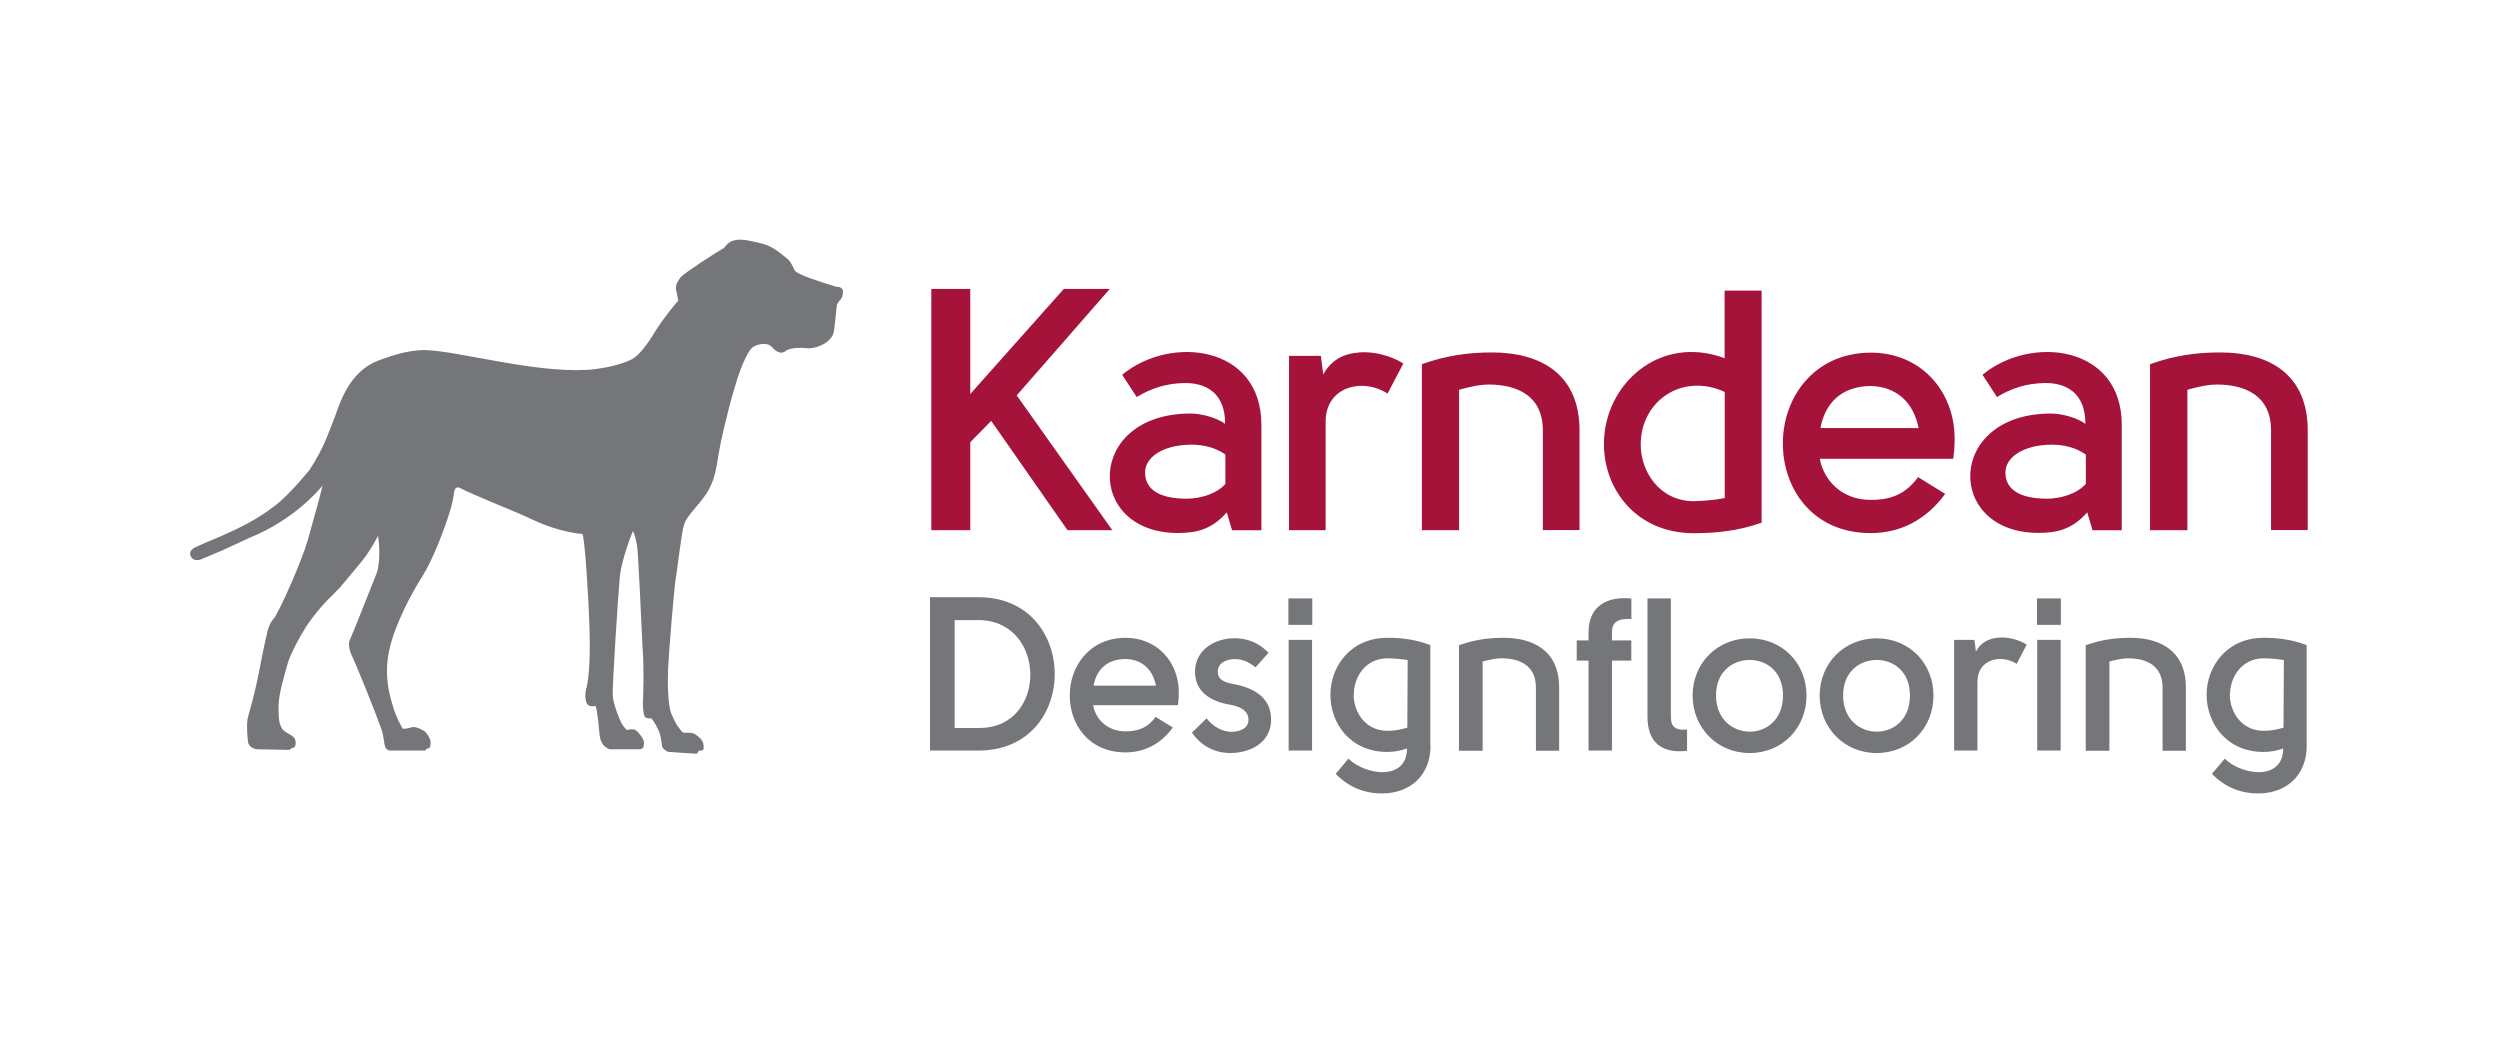 <svg xmlns="http://www.w3.org/2000/svg" xmlns:xlink="http://www.w3.org/1999/xlink" width="120" zoomAndPan="magnify" viewBox="0 0 90 37.5" height="50" preserveAspectRatio="xMidYMid meet" version="1.0"><defs><clipPath id="a61e9b4265"><path d="M 6.844 8.605 L 83.078 8.605 L 83.078 28.586 L 6.844 28.586 Z M 6.844 8.605 " clip-rule="nonzero"/></clipPath><clipPath id="5b5bb29fc8"><path d="M 33 10 L 83.078 10 L 83.078 20 L 33 20 Z M 33 10 " clip-rule="nonzero"/></clipPath></defs><g clip-path="url(#a61e9b4265)"><path fill="#75767a" d="M 83.043 26.832 C 83.043 27.996 82.223 28.547 81.352 28.562 C 80.68 28.578 80.105 28.344 79.629 27.859 L 80.09 27.312 C 80.398 27.617 80.918 27.809 81.355 27.797 C 81.781 27.789 82.195 27.559 82.195 26.945 C 81.969 27.027 81.73 27.07 81.488 27.07 C 80.148 27.07 79.43 26.031 79.438 24.988 C 79.449 23.98 80.176 22.961 81.488 22.961 C 81.957 22.961 82.473 23.008 83.039 23.223 L 83.039 26.84 Z M 80.273 25 C 80.273 25.625 80.688 26.309 81.492 26.309 C 81.719 26.309 81.977 26.27 82.207 26.195 C 82.207 25.367 82.219 24.602 82.219 23.762 C 81.98 23.723 81.738 23.703 81.5 23.699 C 80.703 23.699 80.281 24.371 80.281 25 M 75.09 23.227 C 75.664 23.023 76.156 22.961 76.695 22.961 C 77.793 22.961 78.691 23.449 78.691 24.75 L 78.691 27.027 L 77.852 27.027 L 77.852 24.75 C 77.852 23.949 77.258 23.699 76.609 23.699 C 76.387 23.699 76.148 23.762 75.938 23.812 L 75.938 27.027 L 75.086 27.027 L 75.086 23.227 Z M 73.332 21.543 L 74.191 21.543 L 74.191 22.496 L 73.332 22.496 Z M 74.184 27.02 L 73.34 27.02 L 73.34 23.035 L 74.184 23.035 Z M 71.078 23.035 L 71.133 23.457 C 71.379 23.004 71.801 22.957 72.062 22.949 C 72.332 22.949 72.68 23.027 72.961 23.207 L 72.602 23.898 C 72.008 23.523 71.188 23.758 71.188 24.531 L 71.188 27.02 L 70.348 27.02 L 70.348 23.035 Z M 67.559 27.109 C 66.383 27.109 65.508 26.191 65.508 25.039 C 65.508 23.887 66.383 22.98 67.559 22.98 C 68.738 22.98 69.605 23.879 69.605 25.039 C 69.605 26.199 68.746 27.109 67.559 27.109 Z M 67.559 26.34 C 68.156 26.34 68.758 25.918 68.758 25.039 C 68.758 24.16 68.156 23.758 67.559 23.758 C 66.965 23.758 66.352 24.164 66.352 25.039 C 66.352 25.914 66.977 26.34 67.559 26.34 Z M 62.988 27.109 C 61.809 27.109 60.934 26.191 60.934 25.039 C 60.934 23.887 61.809 22.98 62.988 22.98 C 64.164 22.98 65.035 23.879 65.035 25.039 C 65.035 26.199 64.172 27.109 62.988 27.109 Z M 62.988 26.34 C 63.582 26.34 64.188 25.918 64.188 25.039 C 64.188 24.16 63.582 23.758 62.988 23.758 C 62.391 23.758 61.777 24.164 61.777 25.039 C 61.777 25.914 62.406 26.34 62.988 26.34 Z M 35.219 27.02 L 33.48 27.02 L 33.48 21.5 L 35.211 21.5 C 38.871 21.477 38.906 27.027 35.219 27.02 Z M 35.227 22.324 L 34.367 22.324 L 34.367 26.207 L 35.211 26.207 C 37.738 26.254 37.695 22.324 35.223 22.324 M 41.605 25.809 L 42.223 26.191 C 41.766 26.812 41.168 27.086 40.52 27.086 C 39.176 27.086 38.504 26.055 38.512 25.027 C 38.512 24.004 39.207 22.969 40.508 22.961 C 41.648 22.953 42.438 23.824 42.438 24.934 C 42.438 25.051 42.43 25.207 42.406 25.387 L 39.352 25.387 C 39.441 25.883 39.855 26.328 40.516 26.328 C 40.863 26.328 41.273 26.266 41.598 25.812 M 41.613 24.684 C 41.5 24.098 41.109 23.734 40.516 23.723 C 39.844 23.73 39.473 24.113 39.367 24.684 L 41.617 24.684 Z M 45.762 25.887 C 45.762 26.793 44.934 27.109 44.297 27.109 C 43.762 27.109 43.266 26.883 42.91 26.375 L 43.438 25.859 C 43.652 26.141 43.965 26.32 44.273 26.344 C 44.566 26.359 44.945 26.254 44.945 25.914 C 44.945 25.531 44.539 25.414 44.273 25.367 C 43.625 25.258 43.027 24.938 43.02 24.188 C 43.02 23.406 43.715 22.977 44.445 22.977 C 44.848 22.977 45.285 23.102 45.668 23.5 L 45.199 24.023 C 44.953 23.828 44.727 23.727 44.457 23.727 C 44.203 23.727 43.832 23.836 43.84 24.191 C 43.848 24.535 44.211 24.586 44.457 24.637 C 45.125 24.762 45.758 25.113 45.758 25.891 M 46.383 21.543 L 47.242 21.543 L 47.242 22.496 L 46.383 22.496 Z M 47.234 27.02 L 46.391 27.02 L 46.391 23.035 L 47.234 23.035 Z M 51.5 26.832 C 51.5 27.996 50.68 28.547 49.809 28.562 C 49.133 28.578 48.559 28.344 48.086 27.859 L 48.543 27.312 C 48.855 27.617 49.375 27.809 49.812 27.797 C 50.238 27.789 50.652 27.559 50.652 26.945 C 50.422 27.027 50.188 27.07 49.945 27.07 C 48.602 27.07 47.883 26.031 47.895 24.988 C 47.906 23.98 48.629 22.961 49.945 22.961 C 50.414 22.961 50.93 23.008 51.492 23.223 L 51.492 26.84 Z M 48.73 25 C 48.73 25.625 49.145 26.309 49.949 26.309 C 50.176 26.309 50.43 26.27 50.664 26.195 C 50.664 25.367 50.676 24.602 50.676 23.762 C 50.438 23.723 50.195 23.703 49.957 23.699 C 49.156 23.699 48.738 24.371 48.738 25 M 52.527 23.227 C 53.102 23.023 53.598 22.961 54.133 22.961 C 55.23 22.961 56.129 23.449 56.129 24.75 L 56.129 27.027 L 55.293 27.027 L 55.293 24.75 C 55.293 23.949 54.695 23.699 54.051 23.699 C 53.824 23.699 53.586 23.762 53.375 23.812 L 53.375 27.027 L 52.523 27.027 L 52.523 23.227 Z M 58.727 22.285 C 58.246 22.254 58.031 22.402 58.031 22.758 L 58.031 23.055 L 58.727 23.055 L 58.727 23.781 L 58.031 23.781 L 58.031 27.02 L 57.188 27.02 L 57.188 23.781 L 56.762 23.781 L 56.762 23.055 L 57.188 23.055 L 57.188 22.758 C 57.188 21.852 57.816 21.453 58.73 21.547 L 58.73 22.289 Z M 60.734 26.262 C 60.262 26.305 60.152 26.121 60.152 25.797 L 60.152 21.543 L 59.309 21.543 L 59.309 25.797 C 59.309 26.715 59.805 27.133 60.734 27.031 Z M 30.238 10.809 C 30.238 10.809 30.176 10.875 30.133 10.961 C 30.109 11.051 30.094 11.398 30.027 11.891 C 29.965 12.41 29.234 12.562 29.086 12.539 C 28.934 12.516 28.441 12.5 28.293 12.629 C 28.121 12.781 27.926 12.652 27.797 12.5 C 27.668 12.344 27.391 12.344 27.133 12.477 C 26.875 12.605 26.555 13.602 26.555 13.602 C 26.555 13.602 26.34 14.293 26.234 14.723 C 26.148 15.07 25.98 15.719 25.875 16.309 C 25.785 16.891 25.723 17.324 25.426 17.777 C 25.121 18.23 24.738 18.555 24.633 18.863 C 24.527 19.168 24.395 20.461 24.328 20.809 C 24.266 21.18 24.074 23.539 24.051 24.082 C 24.027 24.625 24.051 25.359 24.156 25.664 C 24.285 25.969 24.395 26.164 24.477 26.246 C 24.539 26.336 24.582 26.398 24.715 26.379 C 24.844 26.379 24.953 26.379 25.035 26.441 C 25.141 26.508 25.293 26.637 25.316 26.766 C 25.316 26.766 25.355 26.938 25.316 26.984 C 25.293 27.027 25.188 27.027 25.145 27.027 C 25.145 27.027 25.145 27.113 25.059 27.133 C 24.973 27.133 24.051 27.066 24.051 27.066 C 24.051 27.066 23.859 26.98 23.836 26.871 C 23.812 26.766 23.812 26.527 23.707 26.289 C 23.602 26.055 23.449 25.855 23.449 25.855 C 23.449 25.855 23.234 25.895 23.195 25.766 C 23.152 25.637 23.129 25.336 23.152 25.16 C 23.152 24.988 23.195 24.141 23.129 23.277 C 23.09 22.43 22.977 19.918 22.938 19.68 C 22.895 19.422 22.852 19.246 22.785 19.117 C 22.785 19.117 22.379 20.094 22.312 20.781 C 22.25 21.453 22.035 24.766 22.059 25.051 C 22.082 25.352 22.297 25.895 22.379 26.043 C 22.465 26.195 22.57 26.281 22.57 26.281 C 22.57 26.281 22.723 26.238 22.809 26.258 C 22.895 26.258 23.043 26.434 23.109 26.539 C 23.176 26.648 23.199 26.734 23.176 26.82 C 23.176 26.91 23.133 26.973 23.008 26.973 L 21.934 26.973 C 21.934 26.973 21.805 26.91 21.742 26.844 C 21.676 26.781 21.613 26.648 21.59 26.496 C 21.566 26.344 21.527 25.633 21.438 25.414 C 21.438 25.414 21.246 25.457 21.16 25.371 C 21.074 25.285 21.055 25.051 21.094 24.832 C 21.16 24.637 21.266 23.965 21.223 22.664 C 21.184 21.367 21.055 19.434 20.969 19.223 C 20.969 19.223 20.176 19.18 19.207 18.723 C 18.48 18.375 17 17.812 16.527 17.551 C 16.355 17.512 16.355 17.703 16.336 17.812 C 16.336 17.836 16.273 18.18 16.207 18.375 C 16.016 19.023 15.562 20.195 15.199 20.758 C 14.832 21.324 14.191 22.512 14 23.465 C 13.809 24.418 14.062 25.156 14.176 25.527 C 14.301 25.895 14.43 26.109 14.43 26.109 C 14.43 26.109 14.473 26.238 14.535 26.238 C 14.602 26.238 14.793 26.195 14.879 26.172 C 15.008 26.172 15.199 26.262 15.309 26.344 C 15.398 26.434 15.48 26.582 15.504 26.691 C 15.504 26.691 15.504 26.934 15.438 26.934 C 15.285 26.957 15.375 27.039 15.223 27.02 L 14.062 27.02 C 14.062 27.02 13.938 27.043 13.871 26.891 C 13.809 26.738 13.832 26.527 13.719 26.219 C 13.547 25.719 12.801 23.859 12.625 23.512 C 12.625 23.512 12.52 23.211 12.586 23.059 C 12.625 22.996 13.57 20.609 13.57 20.609 C 13.676 20.266 13.676 19.723 13.609 19.293 C 13.48 19.539 13.336 19.777 13.18 20.004 C 13.117 20.109 12.473 20.871 12.238 21.152 L 11.789 21.605 C 11.543 21.852 11.293 22.164 11.035 22.535 C 10.758 22.973 10.477 23.512 10.371 23.836 C 10.266 24.227 10.027 24.961 10.027 25.438 C 10.027 25.914 10.051 26.043 10.156 26.238 C 10.156 26.238 10.199 26.305 10.348 26.391 C 10.5 26.48 10.586 26.52 10.629 26.633 C 10.668 26.762 10.629 26.867 10.605 26.891 C 10.582 26.934 10.543 26.914 10.5 26.934 C 10.477 26.957 10.438 26.996 10.395 26.996 C 10.242 26.996 9.234 26.973 9.234 26.973 C 9.234 26.973 8.98 26.934 8.934 26.734 C 8.91 26.605 8.871 26.168 8.91 25.887 C 8.977 25.605 9.168 25.02 9.34 24.109 C 9.512 23.199 9.621 22.766 9.621 22.766 C 9.621 22.766 9.684 22.445 9.855 22.27 C 10.027 22.074 10.84 20.273 11.078 19.449 C 11.293 18.691 11.551 17.762 11.613 17.477 C 11.484 17.648 10.543 18.738 8.977 19.363 L 8.008 19.812 L 7.238 20.137 C 7.238 20.137 6.98 20.246 6.871 20.031 C 6.766 19.816 7 19.707 7.109 19.668 C 7.152 19.645 7.496 19.492 8.012 19.277 C 8.652 18.996 9.258 18.695 9.859 18.234 C 10.395 17.848 11.145 16.914 11.145 16.914 C 11.684 16.09 11.832 15.547 11.98 15.199 C 12.195 14.699 12.473 13.359 13.715 12.945 C 13.844 12.906 14.57 12.602 15.281 12.602 C 16.441 12.621 19.184 13.422 21.113 13.316 C 22.098 13.254 22.68 12.969 22.723 12.945 C 22.961 12.84 23.281 12.445 23.602 11.906 C 23.922 11.406 24.352 10.887 24.418 10.824 C 24.395 10.715 24.375 10.605 24.352 10.5 C 24.289 10.305 24.375 10.152 24.504 9.98 C 24.633 9.828 25.77 9.09 26.07 8.922 C 26.113 8.879 26.133 8.832 26.176 8.793 C 26.477 8.508 26.945 8.66 27.359 8.75 C 27.766 8.836 28.043 9.074 28.262 9.25 C 28.477 9.402 28.516 9.555 28.605 9.727 C 28.668 9.879 29.57 10.16 29.996 10.289 C 30.102 10.332 30.188 10.332 30.211 10.332 C 30.34 10.375 30.363 10.461 30.34 10.574 C 30.34 10.703 30.254 10.789 30.254 10.789 " fill-opacity="1" fill-rule="nonzero"/></g><g clip-path="url(#5b5bb29fc8)"><path fill="#a5123a" d="M 45.41 15.293 L 45.41 19.09 L 44.355 19.09 L 44.164 18.445 C 43.637 19.039 43.117 19.188 42.406 19.188 C 39.051 19.188 39.074 14.887 42.859 14.887 C 43.25 14.887 43.797 15.035 44.105 15.258 C 44.105 14.137 43.41 13.777 42.629 13.789 C 41.969 13.805 41.449 13.977 40.922 14.293 L 40.398 13.492 C 42.133 12.055 45.41 12.418 45.41 15.293 Z M 34.93 10.402 L 34.93 14.184 L 38.297 10.402 L 39.953 10.402 L 36.602 14.234 L 40.043 19.086 L 38.43 19.086 L 35.684 15.152 L 34.93 15.918 L 34.93 19.086 L 33.527 19.086 L 33.527 10.402 Z M 42.867 16.008 C 41.855 16.02 41.223 16.465 41.223 17.008 C 41.223 17.598 41.699 17.953 42.727 17.953 C 43.203 17.953 43.789 17.785 44.117 17.422 L 44.113 17.422 L 44.113 16.363 C 43.727 16.09 43.285 16.008 42.867 16.008 Z M 47.551 12.812 L 47.637 13.48 C 48.027 12.762 48.688 12.691 49.102 12.68 C 49.527 12.68 50.078 12.805 50.52 13.086 L 49.953 14.168 C 49.016 13.574 47.723 13.945 47.723 15.168 L 47.723 19.086 L 46.406 19.086 L 46.406 12.812 Z M 51.191 13.109 C 52.094 12.789 52.875 12.688 53.715 12.688 C 55.445 12.688 56.863 13.453 56.863 15.496 L 56.863 19.082 L 55.543 19.082 L 55.543 15.496 C 55.543 14.238 54.605 13.844 53.594 13.844 C 53.238 13.844 52.859 13.941 52.527 14.031 L 52.527 19.086 L 51.188 19.086 L 51.188 13.109 Z M 63.418 10.461 L 63.418 18.816 C 62.551 19.125 61.723 19.195 60.977 19.195 C 58.891 19.195 57.734 17.594 57.742 15.977 C 57.742 13.859 59.723 12.02 62.086 12.895 L 62.086 10.461 Z M 62.09 17.93 L 62.09 14.109 C 60.551 13.406 59.074 14.441 59.066 15.984 C 59.051 16.945 59.727 18.043 60.98 18.043 C 61.359 18.027 61.738 18.004 62.09 17.93 Z M 69.051 17.176 L 70.027 17.781 C 69.309 18.754 68.371 19.191 67.344 19.191 C 65.23 19.191 64.172 17.562 64.184 15.949 C 64.184 14.336 65.281 12.711 67.332 12.695 C 69.125 12.684 70.367 14.055 70.367 15.801 C 70.367 16.039 70.348 16.277 70.316 16.516 L 65.512 16.516 C 65.656 17.293 66.305 17.996 67.34 17.996 C 67.891 17.996 68.535 17.898 69.047 17.18 M 69.07 15.41 C 68.887 14.484 68.277 13.918 67.34 13.895 C 66.289 13.91 65.703 14.512 65.535 15.41 Z M 75.332 19.09 L 75.141 18.445 C 74.613 19.039 74.09 19.184 73.383 19.184 C 70.027 19.184 70.051 14.887 73.836 14.887 C 74.223 14.887 74.773 15.035 75.074 15.258 C 75.074 14.137 74.379 13.777 73.602 13.789 C 72.941 13.805 72.418 13.973 71.891 14.293 L 71.371 13.492 C 73.102 12.055 76.383 12.418 76.383 15.293 L 76.383 19.09 Z M 75.09 17.422 L 75.09 16.363 C 74.699 16.09 74.262 16.008 73.844 16.008 C 72.832 16.02 72.195 16.465 72.195 17.008 C 72.195 17.598 72.672 17.953 73.699 17.953 C 74.172 17.953 74.762 17.785 75.09 17.422 Z M 77.406 13.109 C 78.309 12.789 79.09 12.688 79.934 12.688 C 81.664 12.688 83.078 13.453 83.078 15.496 L 83.078 19.082 L 81.758 19.082 L 81.758 15.496 C 81.758 14.238 80.82 13.844 79.809 13.844 C 79.457 13.844 79.074 13.941 78.746 14.031 L 78.746 19.086 L 77.402 19.086 L 77.402 13.109 Z M 77.406 13.109 " fill-opacity="1" fill-rule="nonzero"/></g></svg>